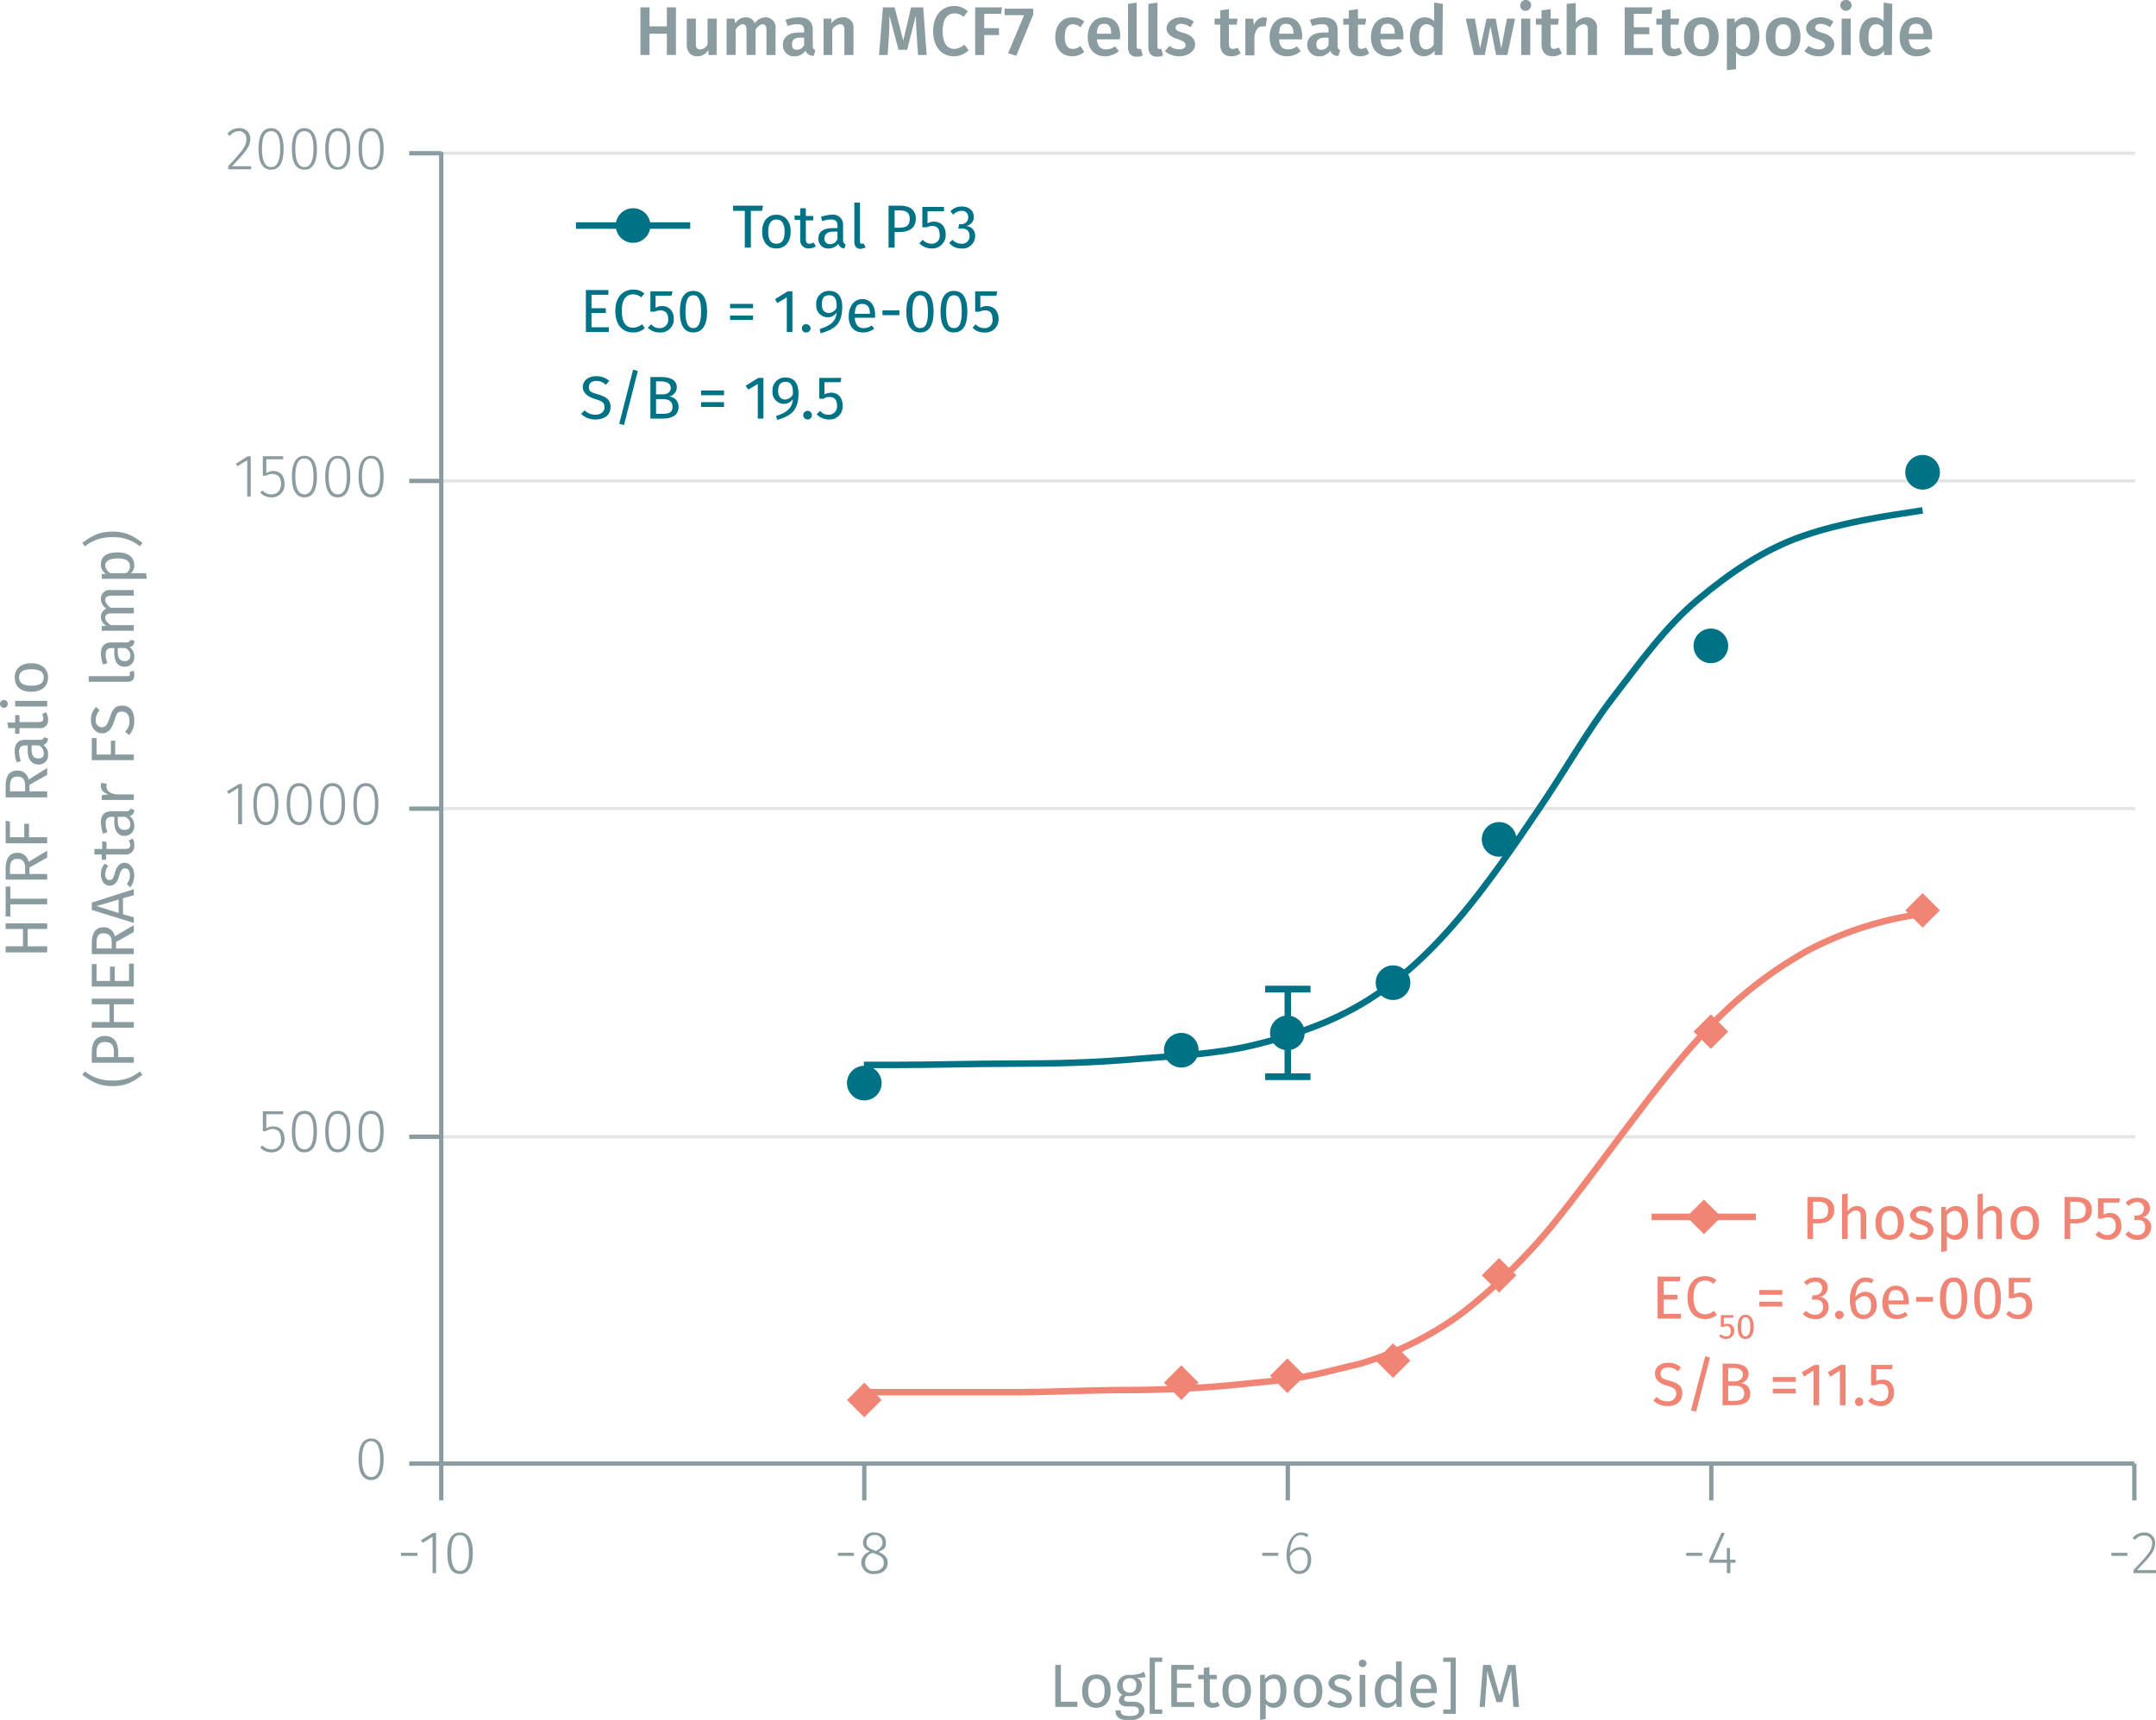 <svg xmlns="http://www.w3.org/2000/svg" xmlns:xlink="http://www.w3.org/1999/xlink" viewBox="0 0 497.9 397.3"><defs><symbol id="_1-deep-blue-circle" data-name="1-deep-blue-circle" viewBox="0 0 8 8"><path d="M8,4A4,4,0,1,1,4,0,4,4,0,0,1,8,4" fill="#007286"/></symbol><symbol id="_5-red-diamond" data-name="5-red-diamond" viewBox="0 0 8 8"><polyline points="4 0 8 4 4 8 0 4" fill="#f08576"/></symbol></defs><title>assay-validation_p53-phospho-s15-3</title><line x1="101.9" y1="262.6" x2="493.1" y2="262.6" fill="none" stroke="#e5e5e5" stroke-miterlimit="10" stroke-width="0.75"/><line x1="101.9" y1="186.8" x2="493.1" y2="186.8" fill="none" stroke="#e5e5e5" stroke-miterlimit="10" stroke-width="0.75"/><line x1="101.9" y1="111.1" x2="493.1" y2="111.1" fill="none" stroke="#e5e5e5" stroke-miterlimit="10" stroke-width="0.75"/><line x1="101.9" y1="35.4" x2="493.1" y2="35.4" fill="none" stroke="#e5e5e5" stroke-miterlimit="10" stroke-width="0.75"/><g style="isolation:isolate"><path d="M150.9,8.6v4.9h-2.1V2.5h2.1V6.9h4V2.5H157v11h-2.1V8.6Z" transform="translate(-0.9 -0.8)" fill="#8b9ca0"/><path d="M164.5,13.5V12.3a2.8,2.8,0,0,1-2.6,1.5c-1.5,0-2.4-1-2.4-2.7v-6h2.1v5.8c0,1,.3,1.3,1,1.3a1.9,1.9,0,0,0,1.7-1.2V5.1h2.1v8.4Z" transform="translate(-0.9 -0.8)" fill="#8b9ca0"/><path d="M180,7.4v6.1h-2.1V7.7c0-1-.4-1.3-.9-1.3s-1.1.5-1.6,1.2v5.9h-2.1V7.7c0-1-.4-1.3-.9-1.3s-1.1.5-1.6,1.2v5.9h-2.1V5.1h1.8l.2,1.1a2.8,2.8,0,0,1,2.4-1.4,2.1,2.1,0,0,1,2.1,1.4,3.1,3.1,0,0,1,2.5-1.4A2.3,2.3,0,0,1,180,7.4Z" transform="translate(-0.9 -0.8)" fill="#8b9ca0"/><path d="M189.2,12.4l-.4,1.3a2,2,0,0,1-1.9-1.2,2.9,2.9,0,0,1-2.5,1.3,2.5,2.5,0,0,1-2.7-2.6c0-1.9,1.4-2.9,3.8-2.9h1.1V7.8c0-1.1-.5-1.4-1.6-1.4a6.4,6.4,0,0,0-2.2.4l-.5-1.4a8.5,8.5,0,0,1,3.1-.6c2.2,0,3.2,1.1,3.2,2.9v3.6C188.6,12,188.8,12.2,189.2,12.4Zm-2.6-1.2V9.5h-.9c-1.3,0-1.9.5-1.9,1.5s.4,1.3,1.2,1.3A1.8,1.8,0,0,0,186.6,11.2Z" transform="translate(-0.9 -0.8)" fill="#8b9ca0"/><path d="M198,7.4v6.1h-2.1V7.7c0-1-.4-1.3-1-1.3a2.4,2.4,0,0,0-1.8,1.2v5.9h-2V5.1h1.8V6.2a3.1,3.1,0,0,1,2.6-1.4A2.3,2.3,0,0,1,198,7.4Z" transform="translate(-0.9 -0.8)" fill="#8b9ca0"/><path d="M212.9,13.5l-.3-4.6c-.1-1.6-.2-3.3-.2-4.5l-2,7.9h-2l-2.1-7.9c0,1.5,0,3-.1,4.6l-.3,4.5h-2l.9-11h2.7l2,7.7,1.8-7.7h2.8l.8,11Z" transform="translate(-0.9 -0.8)" fill="#8b9ca0"/><path d="M224.4,3.4l-1,1.3a2.9,2.9,0,0,0-2.1-.8c-1.5,0-2.7,1.1-2.7,4.1s1.2,4.1,2.7,4.1a3.7,3.7,0,0,0,2.3-1l1,1.3a4.9,4.9,0,0,1-3.4,1.4c-2.8,0-4.8-2.1-4.8-5.8s2.1-5.8,4.8-5.8A4.4,4.4,0,0,1,224.4,3.4Z" transform="translate(-0.9 -0.8)" fill="#8b9ca0"/><path d="M228.2,4V7.3h3.4V8.9h-3.4v4.6h-2.1V2.5h6.2L232.1,4Z" transform="translate(-0.9 -0.8)" fill="#8b9ca0"/><path d="M235.6,13.7l-1.9-.6,3.7-8.8h-4.5V2.8h6.6V4.2Z" transform="translate(-0.9 -0.8)" fill="#8b9ca0"/><path d="M251.3,5.8l-.9,1.3a2.5,2.5,0,0,0-1.7-.7c-1.2,0-1.9.9-1.9,2.9s.7,2.8,1.9,2.8a2.5,2.5,0,0,0,1.7-.7l.9,1.4a4.3,4.3,0,0,1-2.7,1c-2.5,0-4-1.7-4-4.4s1.5-4.6,4-4.6A3.8,3.8,0,0,1,251.3,5.8Z" transform="translate(-0.9 -0.8)" fill="#8b9ca0"/><path d="M259.5,9.9h-5.3c.2,1.8,1,2.3,2.1,2.3a3.3,3.3,0,0,0,2.1-.7l.9,1.1a5,5,0,0,1-3.2,1.2c-2.6,0-4-1.8-4-4.4s1.4-4.6,3.8-4.6,3.7,1.6,3.7,4.3C259.6,9.4,259.5,9.7,259.5,9.9Zm-2-1.4c0-1.4-.4-2.2-1.6-2.2s-1.6.6-1.7,2.3h3.3Z" transform="translate(-0.9 -0.8)" fill="#8b9ca0"/><path d="M263.9,12.1h.5l.4,1.5a3.2,3.2,0,0,1-1.4.3c-1.3,0-2-.8-2-2.2V1.7l2-.3V11.5C263.4,11.9,263.6,12.1,263.9,12.1Z" transform="translate(-0.9 -0.8)" fill="#8b9ca0"/><path d="M268.6,12.1h.5l.4,1.5a3.2,3.2,0,0,1-1.4.3c-1.3,0-2-.8-2-2.2V1.7l2.1-.3V11.5C268.2,11.9,268.3,12.1,268.6,12.1Z" transform="translate(-0.9 -0.8)" fill="#8b9ca0"/><path d="M276.6,5.8l-.8,1.3a3.7,3.7,0,0,0-2.1-.8c-.9,0-1.3.4-1.3.9s.3.8,1.8,1.2,2.7,1.2,2.7,2.7-1.7,2.7-3.6,2.7a5,5,0,0,1-3.4-1.2l1.1-1.2a3.5,3.5,0,0,0,2.2.8c1,0,1.5-.4,1.5-.9s-.3-1-1.9-1.5-2.5-1.3-2.5-2.5,1.3-2.5,3.3-2.5A4.9,4.9,0,0,1,276.6,5.8Z" transform="translate(-0.9 -0.8)" fill="#8b9ca0"/><path d="M285.2,13.8c-1.6,0-2.5-1-2.5-2.8V6.5h-1.3V5.1h1.3V3.2l2-.3V5.1h2l-.2,1.4h-1.8V11c0,.8.3,1.1.9,1.1a2.3,2.3,0,0,0,1.1-.3l.7,1.3A3.4,3.4,0,0,1,285.2,13.8Z" transform="translate(-0.9 -0.8)" fill="#8b9ca0"/><path d="M293.5,4.9l-.3,2h-.8c-1,0-1.5.8-1.8,2.2v4.5h-2.1V5.1h1.8l.2,1.6a2.4,2.4,0,0,1,2.2-1.9Z" transform="translate(-0.9 -0.8)" fill="#8b9ca0"/><path d="M301.6,9.9h-5.3c.1,1.8.9,2.3,2,2.3a3.3,3.3,0,0,0,2.1-.7l.9,1.1a4.8,4.8,0,0,1-3.1,1.2c-2.7,0-4.1-1.8-4.1-4.4s1.4-4.6,3.8-4.6,3.7,1.6,3.7,4.3Zm-2-1.4c0-1.4-.5-2.2-1.7-2.2s-1.5.6-1.6,2.3h3.3Z" transform="translate(-0.9 -0.8)" fill="#8b9ca0"/><path d="M310.4,12.4l-.4,1.3a1.8,1.8,0,0,1-1.9-1.2,2.9,2.9,0,0,1-2.5,1.3,2.6,2.6,0,0,1-2.8-2.6c0-1.9,1.4-2.9,3.9-2.9h1V7.8c0-1.1-.5-1.4-1.5-1.4a7.4,7.4,0,0,0-2.3.4l-.5-1.4a8.9,8.9,0,0,1,3.1-.6c2.3,0,3.3,1.1,3.3,2.9v3.6C309.8,12,310,12.2,310.4,12.4Zm-2.7-1.2V9.5h-.8c-1.3,0-2,.5-2,1.5s.4,1.3,1.2,1.3A1.7,1.7,0,0,0,307.7,11.2Z" transform="translate(-0.9 -0.8)" fill="#8b9ca0"/><path d="M315,13.8c-1.7,0-2.6-1-2.6-2.8V6.5h-1.3V5.1h1.3V3.2l2.1-.3V5.1h1.9l-.2,1.4h-1.7V11c0,.8.2,1.1.9,1.1l1-.3.7,1.3A3.3,3.3,0,0,1,315,13.8Z" transform="translate(-0.9 -0.8)" fill="#8b9ca0"/><path d="M325,9.9h-5.3c.1,1.8.9,2.3,2,2.3a3.8,3.8,0,0,0,2.2-.7l.8,1.1a4.8,4.8,0,0,1-3.1,1.2c-2.7,0-4.1-1.8-4.1-4.4s1.4-4.6,3.8-4.6S325,6.4,325,9.1Zm-2-1.4c0-1.4-.5-2.2-1.7-2.2s-1.5.6-1.6,2.3H323Z" transform="translate(-0.9 -0.8)" fill="#8b9ca0"/><path d="M334,13.5h-1.8v-1a3.1,3.1,0,0,1-2.4,1.3c-2.2,0-3.3-1.8-3.3-4.5s1.3-4.5,3.5-4.5a3.1,3.1,0,0,1,2.1.9V1.4l2,.3Zm-2-2.4V7.3a1.9,1.9,0,0,0-1.6-.9c-1.1,0-1.8.9-1.8,2.9s.6,2.9,1.6,2.9A2.1,2.1,0,0,0,332,11.1Z" transform="translate(-0.9 -0.8)" fill="#8b9ca0"/><path d="M346.4,13.5l-1.3-6.6-1.3,6.6h-2.5l-1.9-8.4h2.1l1.2,6.9,1.5-6.9h2.1l1.3,6.9,1.3-6.9h1.9L349,13.5Z" transform="translate(-0.9 -0.8)" fill="#8b9ca0"/><path d="M354.5,2a1.3,1.3,0,0,1-1.3,1.3A1.2,1.2,0,0,1,352,2,1.2,1.2,0,0,1,353.2.8,1.2,1.2,0,0,1,354.5,2Zm-2.3,11.5V5.1h2.1v8.4Z" transform="translate(-0.9 -0.8)" fill="#8b9ca0"/><path d="M359.5,13.8c-1.7,0-2.6-1-2.6-2.8V6.5h-1.3V5.1h1.3V3.2l2.1-.3V5.1h1.9l-.2,1.4H359V11c0,.8.2,1.1.9,1.1l1-.3.7,1.3A3.3,3.3,0,0,1,359.5,13.8Z" transform="translate(-0.9 -0.8)" fill="#8b9ca0"/><path d="M369.7,7.4v6.1h-2.1V7.7c0-1-.4-1.3-1-1.3a2.4,2.4,0,0,0-1.8,1.2v5.9h-2.1V1.7l2.1-.2V6.1a3.1,3.1,0,0,1,2.5-1.3A2.3,2.3,0,0,1,369.7,7.4Z" transform="translate(-0.9 -0.8)" fill="#8b9ca0"/><path d="M378.2,4V7.1h3.6V8.7h-3.6v3.2h4.4v1.6h-6.5V2.5h6.4L382.3,4Z" transform="translate(-0.9 -0.8)" fill="#8b9ca0"/><path d="M387.2,13.8c-1.6,0-2.5-1-2.5-2.8V6.5h-1.3V5.1h1.3V3.2l2-.3V5.1h2l-.2,1.4h-1.8V11c0,.8.3,1.1.9,1.1a2.3,2.3,0,0,0,1.1-.3l.7,1.3A3.4,3.4,0,0,1,387.2,13.8Z" transform="translate(-0.9 -0.8)" fill="#8b9ca0"/><path d="M397.8,9.3c0,2.7-1.5,4.5-4,4.5s-4-1.7-4-4.5,1.5-4.5,4-4.5S397.8,6.5,397.8,9.3Zm-5.8,0c0,2,.6,2.9,1.8,2.9s1.8-.9,1.8-2.9-.6-2.9-1.8-2.9S392,7.3,392,9.3Z" transform="translate(-0.9 -0.8)" fill="#8b9ca0"/><path d="M407.2,9.3c0,2.6-1.2,4.5-3.3,4.5a2.4,2.4,0,0,1-2.1-1v4l-2.1.2V5.1h1.8v1a3.1,3.1,0,0,1,2.5-1.3C406.3,4.8,407.2,6.6,407.2,9.3Zm-2.1,0c0-2.2-.6-2.9-1.6-2.9a2,2,0,0,0-1.7,1.1v3.8a1.8,1.8,0,0,0,1.5.9C404.4,12.2,405.1,11.3,405.1,9.3Z" transform="translate(-0.9 -0.8)" fill="#8b9ca0"/><path d="M416.7,9.3c0,2.7-1.5,4.5-4,4.5s-4-1.7-4-4.5,1.5-4.5,4-4.5S416.7,6.5,416.7,9.3Zm-5.8,0c0,2,.6,2.9,1.8,2.9s1.8-.9,1.8-2.9-.6-2.9-1.8-2.9S410.9,7.3,410.9,9.3Z" transform="translate(-0.9 -0.8)" fill="#8b9ca0"/><path d="M424.3,5.8l-.8,1.3a3.7,3.7,0,0,0-2.1-.8c-.9,0-1.3.4-1.3.9s.3.8,1.7,1.2,2.7,1.2,2.7,2.7-1.6,2.7-3.5,2.7a5,5,0,0,1-3.4-1.2l1-1.2a4,4,0,0,0,2.3.8c.9,0,1.5-.4,1.5-.9s-.3-1-1.9-1.5S418,8.5,418,7.3s1.3-2.5,3.3-2.5A4.9,4.9,0,0,1,424.3,5.8Z" transform="translate(-0.9 -0.8)" fill="#8b9ca0"/><path d="M428.5,2a1.3,1.3,0,0,1-1.3,1.3A1.3,1.3,0,0,1,425.9,2,1.2,1.2,0,0,1,427.2.8,1.2,1.2,0,0,1,428.5,2Zm-2.3,11.5V5.1h2.1v8.4Z" transform="translate(-0.9 -0.8)" fill="#8b9ca0"/><path d="M437.8,13.5H436v-1a2.9,2.9,0,0,1-2.4,1.3c-2.1,0-3.3-1.8-3.3-4.5s1.3-4.5,3.5-4.5a2.9,2.9,0,0,1,2.1.9V1.4l2,.3Zm-2-2.4V7.3a1.9,1.9,0,0,0-1.6-.9c-1.1,0-1.8.9-1.8,2.9s.6,2.9,1.6,2.9A2.1,2.1,0,0,0,435.8,11.1Z" transform="translate(-0.9 -0.8)" fill="#8b9ca0"/><path d="M447,9.9h-5.3c.2,1.8,1,2.3,2.1,2.3a3.3,3.3,0,0,0,2.1-.7l.9,1.1a5,5,0,0,1-3.2,1.2c-2.6,0-4-1.8-4-4.4s1.4-4.6,3.8-4.6,3.7,1.6,3.7,4.3A1.9,1.9,0,0,1,447,9.9Zm-1.9-1.4c0-1.4-.5-2.2-1.7-2.2s-1.6.6-1.7,2.3h3.4Z" transform="translate(-0.9 -0.8)" fill="#8b9ca0"/></g><line x1="101.9" y1="338.1" x2="492.9" y2="338.1" fill="none" stroke="#8b9ca0" stroke-miterlimit="10"/><line x1="101.9" y1="338.1" x2="101.9" y2="346.6" fill="none" stroke="#8b9ca0" stroke-miterlimit="10"/><g style="isolation:isolate"><path d="M97.3,359.5v.7H93.5v-.7Z" transform="translate(-0.9 -0.8)" fill="#8b9ca0"/><path d="M100.8,364.2v-8.4l-2.3,1.4-.4-.6,2.8-1.7h.7v9.3Z" transform="translate(-0.9 -0.8)" fill="#8b9ca0"/><path d="M110.1,359.6c0,3.1-1.1,4.8-3,4.8s-2.9-1.7-2.9-4.8,1-4.8,2.9-4.8S110.1,356.4,110.1,359.6Zm-5,0c0,2.8.7,4.1,2,4.1s2.1-1.2,2.1-4.1-.7-4.2-2.1-4.2S105.1,356.7,105.1,359.6Z" transform="translate(-0.9 -0.8)" fill="#8b9ca0"/></g><line x1="199.6" y1="338.1" x2="199.6" y2="346.6" fill="none" stroke="#8b9ca0" stroke-miterlimit="10"/><g style="isolation:isolate"><path d="M198.1,359.5v.7h-3.7v-.7Z" transform="translate(-0.9 -0.8)" fill="#8b9ca0"/><path d="M205.9,361.8c0,1.6-1.3,2.6-3.1,2.6a2.7,2.7,0,0,1-3-2.6,2.7,2.7,0,0,1,2-2.6c-1.1-.5-1.6-1.1-1.6-2.1a2.4,2.4,0,0,1,2.6-2.3c1.4,0,2.7.7,2.7,2.3s-.6,1.6-1.7,2.2C205.2,359.9,205.9,360.6,205.9,361.8Zm-.9,0c0-1.1-.6-1.6-2.1-2.1l-.4-.2a2.3,2.3,0,0,0-1.8,2.3,1.8,1.8,0,0,0,2.1,1.9C204.1,363.7,205,363,205,361.8Zm-2.2-2.9.4.2c1-.6,1.5-1.1,1.5-2a1.7,1.7,0,0,0-1.9-1.7,1.7,1.7,0,0,0-1.8,1.7C201,358,201.5,358.5,202.8,358.9Z" transform="translate(-0.9 -0.8)" fill="#8b9ca0"/></g><line x1="297.4" y1="338.1" x2="297.4" y2="346.6" fill="none" stroke="#8b9ca0" stroke-miterlimit="10"/><g style="isolation:isolate"><path d="M296.1,359.5v.7h-3.7v-.7Z" transform="translate(-0.9 -0.8)" fill="#8b9ca0"/><path d="M303.7,361.1c0,2-1.2,3.3-2.8,3.3s-2.9-1.9-2.9-4.4,1.3-5.2,3.3-5.2a3.2,3.2,0,0,1,1.8.5l-.4.6a2.2,2.2,0,0,0-1.4-.5c-1.5,0-2.4,1.7-2.5,4.1a2.9,2.9,0,0,1,2.4-1.3C302.6,358.2,303.7,359.1,303.7,361.1Zm-.8,0c0-1.6-.8-2.3-1.8-2.3a2.7,2.7,0,0,0-2.3,1.6c.1,2.1.7,3.3,2.1,3.3S302.9,362.6,302.9,361.1Z" transform="translate(-0.9 -0.8)" fill="#8b9ca0"/></g><line x1="395.2" y1="338.1" x2="395.2" y2="346.6" fill="none" stroke="#8b9ca0" stroke-miterlimit="10"/><g style="isolation:isolate"><path d="M394,359.5v.7h-3.7v-.7Z" transform="translate(-0.9 -0.8)" fill="#8b9ca0"/><path d="M400.5,361.8v2.4h-.8v-2.4h-4.1v-.6l2.9-6.4.7.2-2.7,6.1h3.2v-2.7h.7v2.7h1.3v.7Z" transform="translate(-0.9 -0.8)" fill="#8b9ca0"/></g><line x1="492.9" y1="338.1" x2="492.9" y2="346.6" fill="none" stroke="#8b9ca0" stroke-miterlimit="10"/><g style="isolation:isolate"><path d="M492.2,359.5v.7h-3.7v-.7Z" transform="translate(-0.9 -0.8)" fill="#8b9ca0"/><path d="M498.6,357.2c0,1.9-1,3-4.2,6.3h4.4v.7h-5.2v-.7c3.4-3.6,4.3-4.6,4.3-6.2a1.7,1.7,0,0,0-1.8-1.8,2.5,2.5,0,0,0-2.1,1l-.6-.4a3.4,3.4,0,0,1,2.7-1.3A2.4,2.4,0,0,1,498.6,357.2Z" transform="translate(-0.9 -0.8)" fill="#8b9ca0"/></g><line x1="101.9" y1="338.1" x2="101.9" y2="35.1" fill="none" stroke="#8b9ca0" stroke-miterlimit="10"/><line x1="101.9" y1="338.1" x2="94.5" y2="338.1" fill="none" stroke="#8b9ca0" stroke-miterlimit="10"/><g style="isolation:isolate"><path d="M89.5,337.9c0,3.1-1,4.8-2.9,4.8s-2.9-1.7-2.9-4.8,1-4.8,2.9-4.8S89.5,334.7,89.5,337.9Zm-5,0c0,2.8.8,4.1,2.1,4.1s2.1-1.2,2.1-4.1-.8-4.2-2.1-4.2S84.5,335,84.5,337.9Z" transform="translate(-0.9 -0.8)" fill="#8b9ca0"/></g><line x1="101.9" y1="262.6" x2="94.5" y2="262.6" fill="none" stroke="#8b9ca0" stroke-miterlimit="10"/><g style="isolation:isolate"><path d="M62.4,258.2v3.2A4.2,4.2,0,0,1,64,261c1.6,0,2.6,1.1,2.6,2.9a2.9,2.9,0,0,1-3,3.1,3.5,3.5,0,0,1-2.6-1.1l.5-.5a2.7,2.7,0,0,0,2.1.9,2.1,2.1,0,0,0,2.2-2.4c0-1.6-.8-2.3-2-2.3a2.7,2.7,0,0,0-1.5.5h-.7v-4.6h4.7v.7Z" transform="translate(-0.9 -0.8)" fill="#8b9ca0"/><path d="M74.1,262.2c0,3.2-1,4.8-2.9,4.8s-2.9-1.6-2.9-4.8,1-4.8,2.9-4.8S74.1,259,74.1,262.2Zm-5,0c0,2.9.8,4.1,2.1,4.1s2.1-1.2,2.1-4.1-.7-4.1-2.1-4.1S69.1,259.3,69.1,262.2Z" transform="translate(-0.9 -0.8)" fill="#8b9ca0"/><path d="M81.8,262.2c0,3.2-1,4.8-2.9,4.8s-2.9-1.6-2.9-4.8,1-4.8,2.9-4.8S81.8,259,81.8,262.2Zm-5,0c0,2.9.8,4.1,2.1,4.1s2.1-1.2,2.1-4.1-.7-4.1-2.1-4.1S76.8,259.3,76.8,262.2Z" transform="translate(-0.9 -0.8)" fill="#8b9ca0"/><path d="M89.5,262.2c0,3.2-1,4.8-2.9,4.8s-2.9-1.6-2.9-4.8,1-4.8,2.9-4.8S89.5,259,89.5,262.2Zm-5,0c0,2.9.8,4.1,2.1,4.1s2.1-1.2,2.1-4.1-.7-4.1-2.1-4.1S84.5,259.3,84.5,262.2Z" transform="translate(-0.9 -0.8)" fill="#8b9ca0"/></g><line x1="101.9" y1="186.8" x2="94.5" y2="186.8" fill="none" stroke="#8b9ca0" stroke-miterlimit="10"/><g style="isolation:isolate"><path d="M55.9,191.2v-8.4l-2.2,1.4-.4-.6,2.8-1.7h.7v9.3Z" transform="translate(-0.9 -0.8)" fill="#8b9ca0"/><path d="M65.2,186.5c0,3.2-1,4.9-2.9,4.9s-2.9-1.7-2.9-4.9,1-4.8,2.9-4.8S65.2,183.4,65.2,186.5Zm-5,0c0,2.9.8,4.2,2.1,4.2s2.1-1.3,2.1-4.2-.7-4.1-2.1-4.1S60.2,183.7,60.2,186.5Z" transform="translate(-0.9 -0.8)" fill="#8b9ca0"/><path d="M72.9,186.5c0,3.2-1,4.9-2.9,4.9s-2.9-1.7-2.9-4.9,1-4.8,2.9-4.8S72.9,183.4,72.9,186.5Zm-5,0c0,2.9.8,4.2,2.1,4.2s2.1-1.3,2.1-4.2-.7-4.1-2.1-4.1S67.9,183.7,67.9,186.5Z" transform="translate(-0.9 -0.8)" fill="#8b9ca0"/><path d="M80.6,186.5c0,3.2-1,4.9-2.9,4.9s-2.9-1.7-2.9-4.9,1-4.8,2.9-4.8S80.6,183.4,80.6,186.5Zm-5,0c0,2.9.8,4.2,2.1,4.2s2.1-1.3,2.1-4.2-.7-4.1-2.1-4.1S75.6,183.7,75.6,186.5Z" transform="translate(-0.9 -0.8)" fill="#8b9ca0"/><path d="M88.3,186.5c0,3.2-1,4.9-2.9,4.9s-2.9-1.7-2.9-4.9,1-4.8,2.9-4.8S88.3,183.4,88.3,186.5Zm-5,0c0,2.9.8,4.2,2.1,4.2s2.1-1.3,2.1-4.2-.7-4.1-2.1-4.1S83.3,183.7,83.3,186.5Z" transform="translate(-0.9 -0.8)" fill="#8b9ca0"/></g><line x1="101.9" y1="111.1" x2="94.5" y2="111.1" fill="none" stroke="#8b9ca0" stroke-miterlimit="10"/><g style="isolation:isolate"><path d="M58,115.5v-8.4l-2.3,1.4-.3-.6,2.7-1.7h.7v9.3Z" transform="translate(-0.9 -0.8)" fill="#8b9ca0"/><path d="M62.4,106.9v3.2a3,3,0,0,1,1.6-.5c1.6,0,2.6,1.1,2.6,2.9a2.9,2.9,0,0,1-3,3.2,3.5,3.5,0,0,1-2.6-1.1l.5-.5a2.7,2.7,0,0,0,2.1.9c1.4,0,2.2-1,2.2-2.5s-.8-2.2-2-2.2a2.6,2.6,0,0,0-1.5.4h-.7v-4.5h4.7v.7Z" transform="translate(-0.9 -0.8)" fill="#8b9ca0"/><path d="M74.1,110.9c0,3.1-1,4.8-2.9,4.8s-2.9-1.7-2.9-4.8,1-4.8,2.9-4.8S74.1,107.7,74.1,110.9Zm-5,0c0,2.8.8,4.1,2.1,4.1s2.1-1.2,2.1-4.1-.7-4.2-2.1-4.2S69.1,108,69.1,110.9Z" transform="translate(-0.9 -0.8)" fill="#8b9ca0"/><path d="M81.8,110.9c0,3.1-1,4.8-2.9,4.8S76,114,76,110.9s1-4.8,2.9-4.8S81.8,107.7,81.8,110.9Zm-5,0c0,2.8.8,4.1,2.1,4.1s2.1-1.2,2.1-4.1-.7-4.2-2.1-4.2S76.8,108,76.8,110.9Z" transform="translate(-0.9 -0.8)" fill="#8b9ca0"/><path d="M89.5,110.9c0,3.1-1,4.8-2.9,4.8s-2.9-1.7-2.9-4.8,1-4.8,2.9-4.8S89.5,107.7,89.5,110.9Zm-5,0c0,2.8.8,4.1,2.1,4.1s2.1-1.2,2.1-4.1-.7-4.2-2.1-4.2S84.5,108,84.5,110.9Z" transform="translate(-0.9 -0.8)" fill="#8b9ca0"/></g><line x1="101.9" y1="35.4" x2="94.5" y2="35.4" fill="none" stroke="#8b9ca0" stroke-miterlimit="10"/><g style="isolation:isolate"><path d="M58.7,32.9c0,1.8-1.1,3-4.2,6.3h4.4v.7H53.6v-.7c3.4-3.7,4.2-4.7,4.2-6.3a1.7,1.7,0,0,0-1.7-1.8A2.5,2.5,0,0,0,54,32.2l-.6-.5a3.4,3.4,0,0,1,2.7-1.3A2.4,2.4,0,0,1,58.7,32.9Z" transform="translate(-0.9 -0.8)" fill="#8b9ca0"/><path d="M66.4,35.2c0,3.2-1,4.8-2.9,4.8s-2.9-1.6-2.9-4.8,1-4.8,2.9-4.8S66.4,32.1,66.4,35.2Zm-5,0c0,2.9.8,4.2,2.1,4.2s2.1-1.3,2.1-4.2-.7-4.1-2.1-4.1S61.4,32.3,61.4,35.2Z" transform="translate(-0.9 -0.8)" fill="#8b9ca0"/><path d="M74.1,35.2c0,3.2-1,4.8-2.9,4.8s-2.9-1.6-2.9-4.8,1-4.8,2.9-4.8S74.1,32.1,74.1,35.2Zm-5,0c0,2.9.8,4.2,2.1,4.2s2.1-1.3,2.1-4.2-.7-4.1-2.1-4.1S69.1,32.3,69.1,35.2Z" transform="translate(-0.9 -0.8)" fill="#8b9ca0"/><path d="M81.8,35.2c0,3.2-1,4.8-2.9,4.8S76,38.4,76,35.2s1-4.8,2.9-4.8S81.8,32.1,81.8,35.2Zm-5,0c0,2.9.8,4.2,2.1,4.2S81,38.1,81,35.2s-.7-4.1-2.1-4.1S76.8,32.3,76.8,35.2Z" transform="translate(-0.9 -0.8)" fill="#8b9ca0"/><path d="M89.5,35.2c0,3.2-1,4.8-2.9,4.8s-2.9-1.6-2.9-4.8,1-4.8,2.9-4.8S89.5,32.1,89.5,35.2Zm-5,0c0,2.9.8,4.2,2.1,4.2s2.1-1.3,2.1-4.2-.8-4.1-2.1-4.1S84.5,32.3,84.5,35.2Z" transform="translate(-0.9 -0.8)" fill="#8b9ca0"/></g><line x1="297.4" y1="228.5" x2="297.4" y2="248.7" fill="none" stroke="#007286" stroke-miterlimit="10" stroke-width="1.5"/><line x1="292.2" y1="228.5" x2="302.6" y2="228.5" fill="none" stroke="#007286" stroke-miterlimit="10" stroke-width="1.5"/><line x1="302.6" y1="228.5" x2="292.2" y2="228.5" fill="none" stroke="#007286" stroke-miterlimit="10" stroke-width="1.5"/><line x1="292.2" y1="248.7" x2="302.6" y2="248.7" fill="none" stroke="#007286" stroke-miterlimit="10" stroke-width="1.5"/><line x1="302.6" y1="248.7" x2="292.2" y2="248.7" fill="none" stroke="#007286" stroke-miterlimit="10" stroke-width="1.5"/><path d="M444.9,118.7c-9.3,1.4-18.6,2.8-27.6,5.9s-16.9,8.5-24.4,14.8-13.3,14.5-19.4,22.4-11.4,17.4-17.3,26c-11.3,16.7-23,33.8-39.5,44.1-8.2,5.1-17.1,8.1-26.2,10.3s-18.7,2.5-28,3.3-18.3,1-27.4,1-18.7.3-28.1.3h-6.6" transform="translate(-0.9 -0.8)" fill="none" stroke="#007286" stroke-miterlimit="10" stroke-width="1.5"/><path d="M444.9,211.9a80.1,80.1,0,0,0-26.2,8.3,94.2,94.2,0,0,0-22.6,17.4c-6.7,6.9-12.7,14.7-18.6,22.5s-11.8,15.9-18,23.6a132.8,132.8,0,0,1-20.4,20,74.9,74.9,0,0,1-24.4,12.2c-4.3,1-8.7,2.2-13,3s-9.1,1.1-13.6,1.6a263.8,263.8,0,0,1-26.7,1.4c-8.9,0-17.9.5-26.8.5H200.4" transform="translate(-0.9 -0.8)" fill="none" stroke="#f08576" stroke-miterlimit="10" stroke-width="1.5"/><g style="isolation:isolate"><path d="M137.5,68.9V72h3.3v1.1h-3.3v3.3h4v1.1h-5.3V67.8h5.2v1.1Z" transform="translate(-0.9 -0.8)" fill="#007286"/><path d="M149.7,68.6l-.7.9a2.8,2.8,0,0,0-1.9-.7c-1.4,0-2.6.9-2.6,3.8s1.1,3.9,2.6,3.9a3.6,3.6,0,0,0,2.1-.8l.6.9a3.8,3.8,0,0,1-2.7,1c-2.4,0-4.1-1.7-4.1-5s1.9-4.9,4.1-4.9A3.6,3.6,0,0,1,149.7,68.6Z" transform="translate(-0.9 -0.8)" fill="#007286"/><path d="M152.3,69.1v2.8a2.8,2.8,0,0,1,1.5-.4c1.6,0,2.7,1.1,2.7,3a3,3,0,0,1-3.2,3.1,3.8,3.8,0,0,1-2.8-1.1l.8-.8a2.3,2.3,0,0,0,1.9.9,1.9,1.9,0,0,0,2-2.1c0-1.5-.8-2-1.8-2a3.1,3.1,0,0,0-1.3.3h-1V68.1h5.1l-.2,1Z" transform="translate(-0.9 -0.8)" fill="#007286"/><path d="M164.2,72.8c0,3.1-1.1,4.8-3.2,4.8s-3.1-1.7-3.1-4.8,1-4.8,3.1-4.8S164.2,69.7,164.2,72.8Zm-5,0c0,2.8.7,3.8,1.8,3.8s1.8-1,1.8-3.8S162.2,69,161,69,159.2,70.1,159.2,72.8Z" transform="translate(-0.9 -0.8)" fill="#007286"/><path d="M174.8,71v1h-5.3V71Zm0,2.7v1h-5.3v-1Z" transform="translate(-0.9 -0.8)" fill="#007286"/><path d="M182.6,77.5v-8l-2.2,1.3-.5-.9,2.9-1.8h1.1v9.4Z" transform="translate(-0.9 -0.8)" fill="#007286"/><path d="M188.1,76.7a1,1,0,0,1-1,.9.9.9,0,0,1-1-.9.9.9,0,0,1,1-1A1,1,0,0,1,188.1,76.7Z" transform="translate(-0.9 -0.8)" fill="#007286"/><path d="M195.4,71.6c0,3.9-1.5,5.2-5,6.2l-.2-1c2.3-.7,3.8-1.7,3.9-3.8a2.5,2.5,0,0,1-2.1,1.1,2.7,2.7,0,0,1-2.6-3,2.9,2.9,0,0,1,3-3.1C194.4,68,195.4,69.4,195.4,71.6Zm-1.3.3c.1-2.1-.5-2.9-1.7-2.9s-1.7.7-1.7,2.1.7,2,1.6,2A2.1,2.1,0,0,0,194.1,71.9Z" transform="translate(-0.9 -0.8)" fill="#007286"/><path d="M203,74.2h-4.7c.1,1.7.9,2.4,2,2.4a3.3,3.3,0,0,0,1.9-.6l.6.7a4.1,4.1,0,0,1-2.6.9c-2.1,0-3.3-1.4-3.3-3.7s1.2-4,3.1-4,3,1.4,3,3.7Zm-1.2-1c0-1.4-.6-2.2-1.8-2.2s-1.6.6-1.7,2.3h3.5Z" transform="translate(-0.9 -0.8)" fill="#007286"/><path d="M208.6,72.5v1.1h-3.9V72.5Z" transform="translate(-0.9 -0.8)" fill="#007286"/><path d="M216.5,72.8c0,3.1-1,4.8-3.1,4.8s-3.2-1.7-3.2-4.8,1.1-4.8,3.2-4.8S216.5,69.7,216.5,72.8Zm-4.9,0c0,2.8.6,3.8,1.8,3.8s1.8-1,1.8-3.8-.7-3.8-1.8-3.8S211.6,70.1,211.6,72.8Z" transform="translate(-0.9 -0.8)" fill="#007286"/><path d="M224.3,72.8c0,3.1-1,4.8-3.1,4.8s-3.1-1.7-3.1-4.8,1-4.8,3.1-4.8S224.3,69.7,224.3,72.8Zm-4.9,0c0,2.8.6,3.8,1.8,3.8s1.8-1,1.8-3.8-.6-3.8-1.8-3.8S219.4,70.1,219.4,72.8Z" transform="translate(-0.9 -0.8)" fill="#007286"/><path d="M227.3,69.1v2.8a2.8,2.8,0,0,1,1.5-.4c1.6,0,2.7,1.1,2.7,3a3,3,0,0,1-3.3,3.1,3.5,3.5,0,0,1-2.7-1.1l.7-.8a2.7,2.7,0,0,0,2,.9,1.8,1.8,0,0,0,1.9-2.1c0-1.5-.7-2-1.7-2a2.8,2.8,0,0,0-1.3.3h-1V68.1h5.1l-.2,1Z" transform="translate(-0.9 -0.8)" fill="#007286"/></g><g style="isolation:isolate"><path d="M141.6,88.8l-.8.9a2.9,2.9,0,0,0-2.2-.9c-.9,0-1.7.4-1.7,1.4s.4,1.2,2.1,1.7,2.9,1.1,2.9,2.9-1.3,2.9-3.5,2.9a4.5,4.5,0,0,1-3.3-1.3l.8-.8a3.6,3.6,0,0,0,2.5,1c1.1,0,2.1-.6,2.1-1.7s-.5-1.4-2.1-1.9-2.9-1.3-2.9-2.8,1.3-2.5,3.1-2.5A4.4,4.4,0,0,1,141.6,88.8Z" transform="translate(-0.9 -0.8)" fill="#007286"/><path d="M145,99l-1.1-.3,3.2-12.5,1.1.3Z" transform="translate(-0.9 -0.8)" fill="#007286"/><path d="M157.6,94.8c0,2-1.6,2.7-3.8,2.7h-2.7V87.9h2.3c2.4,0,3.8.7,3.8,2.4a2.2,2.2,0,0,1-1.8,2.1A2.3,2.3,0,0,1,157.6,94.8Zm-5.2-2.9h1.5c1.1,0,1.9-.5,1.9-1.5s-.9-1.5-2.3-1.5h-1.1Zm3.8,2.9c0-1.4-1-1.8-2.2-1.8h-1.6v3.4h1.4C155.2,96.4,156.2,96.2,156.2,94.8Z" transform="translate(-0.9 -0.8)" fill="#007286"/><path d="M168.1,91v1.1h-5.3V91Zm0,2.7v1.1h-5.3V93.7Z" transform="translate(-0.9 -0.8)" fill="#007286"/><path d="M175.9,97.5v-8l-2.2,1.3-.6-.9,2.9-1.8h1.2v9.4Z" transform="translate(-0.9 -0.8)" fill="#007286"/><path d="M185.3,91.6c0,3.9-1.5,5.2-4.9,6.2l-.3-.9c2.3-.7,3.8-1.8,3.9-3.9a2.5,2.5,0,0,1-2.1,1.1,2.7,2.7,0,0,1-2.6-3,2.9,2.9,0,0,1,3-3.1C184.3,88,185.3,89.4,185.3,91.6Zm-1.3.3c.1-2.1-.5-2.9-1.7-2.9s-1.7.8-1.7,2.1.7,2,1.6,2A2.1,2.1,0,0,0,184,91.9Z" transform="translate(-0.9 -0.8)" fill="#007286"/><path d="M188.4,96.7a1,1,0,0,1-1,1,1,1,0,0,1,0-2A1,1,0,0,1,188.4,96.7Z" transform="translate(-0.9 -0.8)" fill="#007286"/><path d="M191.3,89.1v2.8a4.2,4.2,0,0,1,1.5-.4c1.6,0,2.7,1.1,2.7,3a3,3,0,0,1-3.2,3.2,3.8,3.8,0,0,1-2.8-1.2l.8-.8a2.3,2.3,0,0,0,1.9.9,1.9,1.9,0,0,0,2-2.1c0-1.5-.8-2-1.7-2a2.3,2.3,0,0,0-1.4.4h-1V88.1h5.1l-.2,1Z" transform="translate(-0.9 -0.8)" fill="#007286"/></g><g style="isolation:isolate"><path d="M385.1,296.8v3.1h3.2V301h-3.2v3.3h4v1.1h-5.4v-9.7H389l-.2,1.1Z" transform="translate(-0.9 -0.8)" fill="#f08576"/><path d="M397.3,296.5l-.7.9a2.9,2.9,0,0,0-1.9-.8c-1.5,0-2.7,1-2.7,3.9s1.2,3.9,2.7,3.9a3.1,3.1,0,0,0,2-.8l.7.9a4,4,0,0,1-2.8,1c-2.3,0-4-1.7-4-5s1.8-4.9,4-4.9A4,4,0,0,1,397.3,296.5Z" transform="translate(-0.9 -0.8)" fill="#f08576"/></g><g style="isolation:isolate"><path d="M399,305.2v1.6a1.3,1.3,0,0,1,.8-.2,1.5,1.5,0,0,1,1.6,1.7,1.8,1.8,0,0,1-1.9,1.8,1.9,1.9,0,0,1-1.6-.7l.4-.4a1.8,1.8,0,0,0,1.2.5c.7,0,1.1-.4,1.1-1.2s-.4-1.2-1-1.2l-.8.2h-.5v-2.7h2.9v.6Z" transform="translate(-0.9 -0.8)" fill="#f08576"/><path d="M405.9,307.3c0,1.8-.6,2.8-1.9,2.8s-1.8-1-1.8-2.8.6-2.8,1.8-2.8S405.9,305.5,405.9,307.3Zm-2.9,0c0,1.6.4,2.2,1,2.2s1.1-.6,1.1-2.2-.4-2.2-1.1-2.2S403,305.7,403,307.3Z" transform="translate(-0.9 -0.8)" fill="#f08576"/></g><g style="isolation:isolate"><path d="M412.5,298.8v1.1h-5.3v-1.1Zm0,2.7v1.1h-5.3v-1.1Z" transform="translate(-0.9 -0.8)" fill="#f08576"/><path d="M423,298.2a2.2,2.2,0,0,1-1.9,2.2,2.2,2.2,0,0,1,2.1,2.3,2.8,2.8,0,0,1-3.1,2.8,3.8,3.8,0,0,1-2.9-1.2l.8-.7a2.8,2.8,0,0,0,2,.9,1.7,1.7,0,0,0,1.9-1.8c0-1.3-.7-1.7-1.9-1.7h-.7l.2-1h.5a1.6,1.6,0,0,0,1.7-1.7,1.4,1.4,0,0,0-1.6-1.4,2.5,2.5,0,0,0-1.9.8l-.7-.7a3.6,3.6,0,0,1,2.7-1.1C422,295.9,423,297,423,298.2Z" transform="translate(-0.9 -0.8)" fill="#f08576"/><path d="M426.7,304.6a1,1,0,0,1-1,.9.9.9,0,0,1-1-.9.9.9,0,0,1,1-1A1,1,0,0,1,426.7,304.6Z" transform="translate(-0.9 -0.8)" fill="#f08576"/><path d="M434.3,302.2a3.1,3.1,0,0,1-3,3.3c-2.3,0-3.2-1.8-3.2-4.5s1.4-5.1,3.6-5.1a3.8,3.8,0,0,1,1.9.5l-.5.9a2.3,2.3,0,0,0-1.4-.4c-1.4,0-2.2,1.4-2.3,3.5a2.8,2.8,0,0,1,2.3-1.2C433.1,299.2,434.3,300.2,434.3,302.2Zm-1.3,0c0-1.4-.7-2-1.5-2a2.7,2.7,0,0,0-2.1,1.3c.1,2.1.6,3,1.9,3S433,303.6,433,302.2Z" transform="translate(-0.9 -0.8)" fill="#f08576"/><path d="M441.7,302.1H437c.1,1.7.9,2.4,2,2.4a2.8,2.8,0,0,0,1.9-.7l.6.8a4.1,4.1,0,0,1-2.6.9c-2.1,0-3.3-1.4-3.3-3.7s1.2-4,3.1-4,3,1.4,3,3.7Zm-1.2-1c0-1.5-.6-2.3-1.8-2.3s-1.6.7-1.7,2.4h3.5Z" transform="translate(-0.9 -0.8)" fill="#f08576"/><path d="M447.3,300.4v1.1h-3.9v-1.1Z" transform="translate(-0.9 -0.8)" fill="#f08576"/><path d="M455.2,300.7c0,3.1-1,4.8-3.1,4.8s-3.2-1.7-3.2-4.8,1.1-4.8,3.2-4.8S455.2,297.6,455.2,300.7Zm-4.9,0c0,2.8.6,3.8,1.8,3.8s1.8-1,1.8-3.8-.7-3.8-1.8-3.8S450.3,297.9,450.3,300.7Z" transform="translate(-0.9 -0.8)" fill="#f08576"/><path d="M463,300.7c0,3.1-1,4.8-3.1,4.8s-3.1-1.7-3.1-4.8,1-4.8,3.1-4.8S463,297.6,463,300.7Zm-4.9,0c0,2.8.6,3.8,1.8,3.8s1.8-1,1.8-3.8-.6-3.8-1.8-3.8S458.1,297.9,458.1,300.7Z" transform="translate(-0.9 -0.8)" fill="#f08576"/><path d="M466,297v2.8a2.8,2.8,0,0,1,1.5-.4c1.6,0,2.7,1.1,2.7,3a3,3,0,0,1-3.3,3.1,3.3,3.3,0,0,1-2.7-1.2l.7-.7a2.7,2.7,0,0,0,2,.9c1.2,0,1.9-.8,1.9-2.2s-.7-1.9-1.7-1.9a3.1,3.1,0,0,0-1.3.3h-1V296h5.1l-.2,1Z" transform="translate(-0.9 -0.8)" fill="#f08576"/></g><g style="isolation:isolate"><path d="M389.1,316.7l-.7.9a2.9,2.9,0,0,0-2.2-.9c-1,0-1.8.4-1.8,1.4s.4,1.2,2.2,1.7,2.8,1.1,2.8,2.9-1.3,2.9-3.4,2.9a4.5,4.5,0,0,1-3.3-1.3l.8-.8a3.4,3.4,0,0,0,2.5,1,1.8,1.8,0,0,0,2-1.7c0-1-.4-1.4-2.1-1.9s-2.8-1.3-2.8-2.8,1.2-2.5,3-2.5A4.1,4.1,0,0,1,389.1,316.7Z" transform="translate(-0.9 -0.8)" fill="#f08576"/><path d="M392.6,326.9l-1.2-.3,3.3-12.5,1.1.3Z" transform="translate(-0.9 -0.8)" fill="#f08576"/><path d="M405.1,322.7c0,2-1.5,2.7-3.8,2.7h-2.6v-9.6h2.2c2.4,0,3.8.7,3.8,2.4a2.1,2.1,0,0,1-1.8,2.1A2.3,2.3,0,0,1,405.1,322.7Zm-5.1-2.8h1.4c1.1,0,2-.6,2-1.6s-.9-1.5-2.3-1.5H400Zm3.7,2.8c0-1.4-1-1.8-2.1-1.8H400v3.5h1.3C402.7,324.4,403.7,324.1,403.7,322.7Z" transform="translate(-0.9 -0.8)" fill="#f08576"/><path d="M415.6,318.9V320h-5.3v-1.1Zm0,2.7v1.1h-5.3v-1.1Z" transform="translate(-0.9 -0.8)" fill="#f08576"/><path d="M419.7,325.4v-8l-2.2,1.4-.5-1,2.9-1.7H421v9.3Z" transform="translate(-0.9 -0.8)" fill="#f08576"/><path d="M425.8,325.4v-8l-2.2,1.4-.6-1,2.9-1.7h1.2v9.3Z" transform="translate(-0.9 -0.8)" fill="#f08576"/><path d="M431.2,324.6a.9.9,0,0,1-.9,1,.9.9,0,0,1-1-1,1,1,0,0,1,1-1A1,1,0,0,1,431.2,324.6Z" transform="translate(-0.9 -0.8)" fill="#f08576"/><path d="M434.2,317.1v2.7a4,4,0,0,1,1.5-.3c1.6,0,2.6,1.1,2.6,2.9a3,3,0,0,1-3.2,3.2,4,4,0,0,1-2.8-1.2l.8-.8a2.7,2.7,0,0,0,2,.9c1.2,0,1.9-.7,1.9-2.1s-.7-1.9-1.7-1.9a2.8,2.8,0,0,0-1.3.3h-1v-4.7h5l-.2,1Z" transform="translate(-0.9 -0.8)" fill="#f08576"/></g><g style="isolation:isolate"><path d="M249.7,393.9v1.2h-5.1v-9.7h1.3v8.5Z" transform="translate(-0.9 -0.8)" fill="#8b9ca0"/><path d="M257.4,391.4c0,2.3-1.2,3.9-3.3,3.9s-3.3-1.5-3.3-3.9,1.2-3.8,3.3-3.8S257.4,389.1,257.4,391.4Zm-5.2,0c0,1.9.7,2.8,1.9,2.8s1.9-.9,1.9-2.8-.7-2.8-1.9-2.8S252.2,389.5,252.2,391.4Z" transform="translate(-0.9 -0.8)" fill="#8b9ca0"/><path d="M263.3,388.3a1.9,1.9,0,0,1,1.3,1.8c0,1.5-1,2.5-2.8,2.5h-.9a1,1,0,0,0-.4.7c0,.3.2.6,1,.6h1.2c1.5,0,2.5.9,2.5,2s-1.2,2.3-3.5,2.3-3.2-.8-3.2-2.3h1.2c0,.9.4,1.3,2,1.3s2.2-.4,2.2-1.2-.6-1-1.5-1h-1.2c-1.3,0-1.9-.7-1.9-1.4a1.6,1.6,0,0,1,.8-1.3,2.2,2.2,0,0,1-1.2-2.1,2.6,2.6,0,0,1,2.8-2.5,6.6,6.6,0,0,0,3.4-.7l.4,1.2A7.2,7.2,0,0,1,263.3,388.3Zm-3.1,1.8a1.5,1.5,0,0,0,1.6,1.7c1,0,1.5-.6,1.5-1.7a1.4,1.4,0,0,0-1.6-1.6A1.4,1.4,0,0,0,260.2,390.1Z" transform="translate(-0.9 -0.8)" fill="#8b9ca0"/><path d="M267.6,384.7v11h1.7v1h-2.9v-13h2.9v1Z" transform="translate(-0.9 -0.8)" fill="#8b9ca0"/><path d="M272.7,386.5v3.2H276v1h-3.3V394h4v1.1h-5.3v-9.7h5.2v1.1Z" transform="translate(-0.9 -0.8)" fill="#8b9ca0"/><path d="M280.9,395.3a1.9,1.9,0,0,1-2-2.1v-4.5h-1.3v-1h1.3v-1.6l1.3-.2v1.8h1.7v1h-1.6v4.4c0,.8.2,1.1.9,1.1a1.6,1.6,0,0,0,.9-.3l.5.9A3,3,0,0,1,280.9,395.3Z" transform="translate(-0.9 -0.8)" fill="#8b9ca0"/><path d="M289.8,391.4c0,2.3-1.2,3.9-3.3,3.9s-3.3-1.5-3.3-3.9,1.2-3.8,3.3-3.8S289.8,389.1,289.8,391.4Zm-5.2,0c0,1.9.6,2.8,1.9,2.8s1.9-.9,1.9-2.8-.7-2.8-1.9-2.8S284.6,389.5,284.6,391.4Z" transform="translate(-0.9 -0.8)" fill="#8b9ca0"/><path d="M298,391.4c0,2.2-1,3.9-2.9,3.9a2.3,2.3,0,0,1-1.9-.9v3.5l-1.3.2V387.7H293v1a2.7,2.7,0,0,1,2.2-1.1C297.2,387.6,298,389.1,298,391.4Zm-1.4,0c0-1.9-.5-2.8-1.6-2.8a2.2,2.2,0,0,0-1.8,1.1v3.6a1.8,1.8,0,0,0,1.6.9C296,394.2,296.6,393.3,296.6,391.4Z" transform="translate(-0.9 -0.8)" fill="#8b9ca0"/><path d="M306.3,391.4c0,2.3-1.2,3.9-3.3,3.9s-3.3-1.5-3.3-3.9,1.2-3.8,3.3-3.8S306.3,389.1,306.3,391.4Zm-5.2,0c0,1.9.6,2.8,1.9,2.8s1.9-.9,1.9-2.8-.7-2.8-1.9-2.8S301.1,389.5,301.1,391.4Z" transform="translate(-0.9 -0.8)" fill="#8b9ca0"/><path d="M312.9,388.4l-.6.8a3.3,3.3,0,0,0-1.9-.6c-.8,0-1.3.4-1.3.9s.4.9,1.6,1.2,2.4,1,2.4,2.3-1.4,2.3-2.9,2.3a4,4,0,0,1-2.8-1l.7-.8a3.1,3.1,0,0,0,2.1.7c.9,0,1.6-.4,1.6-1s-.4-1.1-1.8-1.5-2.3-1.1-2.3-2.1,1.2-2,2.7-2A4.1,4.1,0,0,1,312.9,388.4Z" transform="translate(-0.9 -0.8)" fill="#8b9ca0"/><path d="M316.5,385.1a.9.9,0,0,1-.9.8.8.8,0,0,1-.9-.8.8.8,0,0,1,.9-.9A.9.9,0,0,1,316.5,385.1Zm-1.6,10v-7.4h1.3v7.4Z" transform="translate(-0.9 -0.8)" fill="#8b9ca0"/><path d="M324.6,395.1h-1.1l-.2-1a2.4,2.4,0,0,1-2.1,1.2c-1.8,0-2.8-1.6-2.8-3.9s1.1-3.8,2.9-3.8a2.4,2.4,0,0,1,2,.9v-3.9h1.3Zm-1.3-1.9v-3.7a2.4,2.4,0,0,0-1.7-.9c-1.1,0-1.8.9-1.8,2.8s.6,2.8,1.7,2.8A2.2,2.2,0,0,0,323.3,393.2Z" transform="translate(-0.9 -0.8)" fill="#8b9ca0"/><path d="M332.7,391.9h-4.8c.2,1.7,1,2.3,2,2.3a3.6,3.6,0,0,0,2-.6l.5.7a3.8,3.8,0,0,1-2.6,1c-2,0-3.2-1.5-3.2-3.8s1.1-3.9,3-3.9,3.1,1.3,3.1,3.6Zm-1.3-1.1c0-1.4-.6-2.2-1.7-2.2s-1.7.7-1.8,2.3h3.5Z" transform="translate(-0.9 -0.8)" fill="#8b9ca0"/><path d="M334.2,396.7v-1h1.7v-11h-1.7v-1h2.9v13Z" transform="translate(-0.9 -0.8)" fill="#8b9ca0"/><path d="M350.4,395.1l-.3-4.4c-.1-1.5-.2-3.1-.2-3.9l-2.1,7.2h-1.3l-2.2-7.2a28.9,28.9,0,0,1-.2,4l-.3,4.3h-1.2l.8-9.7h1.8l2,7.1,1.9-7.1h1.8l.8,9.7Z" transform="translate(-0.9 -0.8)" fill="#8b9ca0"/></g><g style="isolation:isolate"><path d="M7.3,219.4h4.5v1.4H2.2v-1.4h4v-4h-4v-1.3h9.6v1.3H7.3Z" transform="translate(-0.9 -0.8)" fill="#8b9ca0"/><path d="M3.3,208.4h8.5v1.3H3.3v2.8H2.2v-6.9H3.3Z" transform="translate(-0.9 -0.8)" fill="#8b9ca0"/><path d="M7.7,202.7h4.1V204H2.2v-2.5c0-2.4.9-3.7,2.7-3.7a2.5,2.5,0,0,1,2.6,2.1l4.3-2.6v1.6l-4.1,2.3Zm-2.8-3.5c-1.2,0-1.7.7-1.7,2.3v1.2H6.7v-1.4C6.7,200,6.2,199.2,4.9,199.2Z" transform="translate(-0.9 -0.8)" fill="#8b9ca0"/><path d="M3.2,194.2H6.5v-3.1H7.6v3.1h4.2v1.4H2.2v-5.2l1,.2Z" transform="translate(-0.9 -0.8)" fill="#8b9ca0"/><path d="M7.7,183.6h4.1V185H2.2v-2.6q0-3.6,2.7-3.6a2.5,2.5,0,0,1,2.6,2.1l4.3-2.7v1.6l-4.1,2.3Zm-2.8-3.4c-1.2,0-1.7.7-1.7,2.2v1.2H6.7v-1.3C6.7,180.9,6.2,180.2,4.9,180.2Z" transform="translate(-0.9 -0.8)" fill="#8b9ca0"/><path d="M11.1,171.1l.9.3a1.6,1.6,0,0,1-1.1,1.5,2.4,2.4,0,0,1,1.1,2.2,2.1,2.1,0,0,1-2.2,2.3c-1.6,0-2.5-1.2-2.5-3.2V173H6.8c-1.1,0-1.5.5-1.5,1.6a10,10,0,0,0,.4,2l-.9.3a6,6,0,0,1-.5-2.6c0-1.8.9-2.6,2.4-2.6h3.4C10.7,171.7,11,171.5,11.1,171.1ZM9.9,173H8.2v1c0,1.3.5,2,1.5,2s1.3-.4,1.3-1.2A2,2,0,0,0,9.9,173Z" transform="translate(-0.9 -0.8)" fill="#8b9ca0"/><path d="M12,167a1.8,1.8,0,0,1-2.1,2H5.4v1.3h-1V169H2.8l-.2-1.3H4.4V166h1v1.6H9.8c.8,0,1.1-.2,1.1-.9a1.6,1.6,0,0,0-.3-.9l.9-.5A3,3,0,0,1,12,167Z" transform="translate(-0.9 -0.8)" fill="#8b9ca0"/><path d="M1.8,162.5a.9.9,0,0,1,0,1.8.9.9,0,0,1,0-1.8Zm10,1.5H4.4v-1.3h7.4Z" transform="translate(-0.9 -0.8)" fill="#8b9ca0"/><path d="M8.1,154c2.3,0,3.9,1.2,3.9,3.3s-1.5,3.3-3.9,3.3-3.8-1.2-3.8-3.3S5.8,154,8.1,154Zm0,5.2c2,0,2.9-.6,2.9-1.9s-.9-1.9-2.9-1.9-2.8.7-2.8,1.9S6.2,159.2,8.1,159.2Z" transform="translate(-0.9 -0.8)" fill="#8b9ca0"/></g><g style="isolation:isolate"><path d="M26.9,250.4a9.4,9.4,0,0,0,6.3-2.1l.6.8c-1.9,1.4-3.6,2.6-6.9,2.6s-5-1.2-7-2.6l.6-.8A9.8,9.8,0,0,0,26.9,250.4Z" transform="translate(-0.9 -0.8)" fill="#8b9ca0"/><path d="M25.1,240.1c2.2,0,3.1,1.6,3.1,3.7V245h3.6v1.3H22.1v-2.5C22.1,241.5,23.1,240.1,25.1,240.1Zm0,1.4c-1.4,0-1.9.9-1.9,2.3V245h4v-1.1C27.2,242.4,26.8,241.5,25.1,241.5Z" transform="translate(-0.9 -0.8)" fill="#8b9ca0"/><path d="M27.2,236.9h4.6v1.3H22.1v-1.3h4.1v-4.1H22.1v-1.3h9.7v1.3H27.2Z" transform="translate(-0.9 -0.8)" fill="#8b9ca0"/><path d="M23.2,227.4h3.1v-3.3h1.1v3.3h3.3v-4h1.1v5.3H22.1v-5.2h1.1Z" transform="translate(-0.9 -0.8)" fill="#8b9ca0"/><path d="M27.7,219.9h4.1v1.3H22.1v-2.5c0-2.4.9-3.7,2.7-3.7a2.5,2.5,0,0,1,2.6,2.1l4.4-2.6v1.6l-4.1,2.3Zm-2.9-3.5c-1.2,0-1.6.7-1.6,2.3v1.2h3.5v-1.4C26.7,217.2,26.2,216.4,24.8,216.4Z" transform="translate(-0.9 -0.8)" fill="#8b9ca0"/><path d="M29.3,212l2.5.7V214l-9.7-3v-1.7l9.7-3.1v1.4l-2.5.7Zm-6.1-1.9,5.1,1.6v-3.1Z" transform="translate(-0.9 -0.8)" fill="#8b9ca0"/><path d="M25.1,200.3l.8.5a3.7,3.7,0,0,0-.7,1.9c0,.9.4,1.4,1,1.4s.9-.4,1.2-1.6,1-2.4,2.3-2.4,2.2,1.4,2.2,2.9a4.7,4.7,0,0,1-.9,2.8l-.8-.8a3.2,3.2,0,0,0,.7-2c0-1-.4-1.6-1.1-1.6s-1,.4-1.4,1.8-1.1,2.2-2.2,2.2-2-1.1-2-2.6A3.5,3.5,0,0,1,25.1,200.3Z" transform="translate(-0.9 -0.8)" fill="#8b9ca0"/><path d="M31.9,196.2a1.9,1.9,0,0,1-2.1,2H25.4v1.2h-1v-1.2H22.7v-1.3h1.8v-1.8l1,.2v1.6h4.4c.7,0,1.1-.3,1.1-.9a1.6,1.6,0,0,0-.4-1l.9-.5A2.5,2.5,0,0,1,31.9,196.2Z" transform="translate(-0.9 -0.8)" fill="#8b9ca0"/><path d="M31,187.6l.9.3a1.3,1.3,0,0,1-1.1,1.4,2.5,2.5,0,0,1,1.1,2.2,2.2,2.2,0,0,1-2.2,2.4c-1.6,0-2.4-1.2-2.4-3.3v-1.1h-.6c-1,0-1.4.5-1.4,1.5a5.1,5.1,0,0,0,.4,2l-1,.4a9.1,9.1,0,0,1-.5-2.6c0-1.8.9-2.6,2.5-2.6H30C30.7,188.2,30.9,188,31,187.6Zm-1.2,1.9H28.1v1c0,1.3.5,2,1.5,2s1.4-.4,1.4-1.3A1.9,1.9,0,0,0,29.8,189.5Z" transform="translate(-0.9 -0.8)" fill="#8b9ca0"/><path d="M24.3,181.6l1.3.3a1.3,1.3,0,0,0-.1.6c0,.9.6,1.5,2.1,1.8h4.2v1.3H24.4v-1.1l1.5-.2c-1.1-.4-1.7-1-1.7-1.9A2.2,2.2,0,0,1,24.3,181.6Z" transform="translate(-0.9 -0.8)" fill="#8b9ca0"/><path d="M23.2,175.1h3.3v-3.2h1v3.2h4.3v1.3H22.1v-5.1h1.1Z" transform="translate(-0.9 -0.8)" fill="#8b9ca0"/><path d="M23.1,164.1l.8.8a3.3,3.3,0,0,0-.9,2.2,1.5,1.5,0,0,0,1.4,1.7c.8,0,1.2-.4,1.8-2.1s1-2.9,2.9-2.9,2.8,1.3,2.8,3.5a4.5,4.5,0,0,1-1.2,3.3l-.9-.8a3.2,3.2,0,0,0,1-2.5c0-1.1-.5-2.1-1.7-2.1s-1.3.5-1.8,2.1-1.3,2.9-2.8,2.9-2.6-1.3-2.6-3.1A4.1,4.1,0,0,1,23.1,164.1Z" transform="translate(-0.9 -0.8)" fill="#8b9ca0"/><path d="M30.9,156.6a4.3,4.3,0,0,0-.1-.5l.9-.4a2.3,2.3,0,0,1,.2,1.1c0,1-.5,1.5-1.6,1.5H21.4V157h9C30.7,157,30.9,156.9,30.9,156.6Z" transform="translate(-0.9 -0.8)" fill="#8b9ca0"/><path d="M31,148.6l.9.2a1.3,1.3,0,0,1-1.1,1.5,2.4,2.4,0,0,1,1.1,2.2,2.1,2.1,0,0,1-2.2,2.3c-1.6,0-2.4-1.1-2.4-3.2v-1.1h-.6c-1,0-1.4.5-1.4,1.5a5.8,5.8,0,0,0,.4,2l-1,.3a7.9,7.9,0,0,1-.5-2.5c0-1.8.9-2.6,2.5-2.6H30C30.7,149.2,30.9,148.9,31,148.6Zm-1.2,1.9H28.1v.9q0,2.1,1.5,2.1a1.2,1.2,0,0,0,1.4-1.3A1.8,1.8,0,0,0,29.8,150.5Z" transform="translate(-0.9 -0.8)" fill="#8b9ca0"/><path d="M26.5,137.1h5.3v1.3H26.7c-1.2,0-1.5.5-1.5,1s.5,1.3,1.3,1.8h5.3v1.3H26.7c-1.2,0-1.5.4-1.5,1s.5,1.2,1.3,1.7h5.3v1.3H24.4v-1.1h1.1a2.4,2.4,0,0,1-1.3-2.1,2,2,0,0,1,1.3-1.9,2.7,2.7,0,0,1-1.3-2.2A2,2,0,0,1,26.5,137.1Z" transform="translate(-0.9 -0.8)" fill="#8b9ca0"/><path d="M28.1,128.4c2.2,0,3.8,1,3.8,2.9a2.1,2.1,0,0,1-.8,1.9h3.5l.2,1.3H24.4v-1.1h1a2.5,2.5,0,0,1-1.2-2.2C24.2,129.2,25.7,128.4,28.1,128.4Zm0,1.4c-1.9,0-2.9.6-2.9,1.7a2.3,2.3,0,0,0,1.2,1.7H30a1.7,1.7,0,0,0,.9-1.6C30.9,130.4,30,129.8,28.1,129.8Z" transform="translate(-0.9 -0.8)" fill="#8b9ca0"/><path d="M26.9,123.6c3.3,0,5,1.2,6.9,2.6l-.6.8a9.4,9.4,0,0,0-6.3-2.1,9.8,9.8,0,0,0-6.4,2.1l-.6-.8C21.9,124.8,23.5,123.6,26.9,123.6Z" transform="translate(-0.9 -0.8)" fill="#8b9ca0"/></g><g style="isolation:isolate"><path d="M424.5,280.3c0,2.2-1.6,3.1-3.7,3.1h-1.2V287h-1.3v-9.7h2.5C423.1,277.3,424.5,278.3,424.5,280.3Zm-1.4,0c0-1.4-.9-1.9-2.3-1.9h-1.2v4h1.1C422.2,282.4,423.1,282,423.1,280.3Z" transform="translate(-0.9 -0.8)" fill="#f08576"/><path d="M431.9,281.7V287h-1.3v-5.1c0-1.1-.4-1.5-1.1-1.5a2.5,2.5,0,0,0-1.9,1.3V287h-1.3V276.7l1.3-.2v4.1a2.7,2.7,0,0,1,2.2-1.2A2.1,2.1,0,0,1,431.9,281.7Z" transform="translate(-0.9 -0.8)" fill="#f08576"/><path d="M440.6,283.3c0,2.3-1.2,3.9-3.3,3.9s-3.3-1.6-3.3-3.9,1.2-3.9,3.3-3.9S440.6,281,440.6,283.3Zm-5.2,0c0,1.9.6,2.8,1.9,2.8s1.9-.9,1.9-2.8-.7-2.8-1.9-2.8S435.4,281.4,435.4,283.3Z" transform="translate(-0.9 -0.8)" fill="#f08576"/><path d="M447.2,280.3l-.6.8a3.3,3.3,0,0,0-1.9-.6c-.8,0-1.3.3-1.3.9s.4.9,1.6,1.2,2.4,1,2.4,2.3-1.4,2.3-2.9,2.3a4.1,4.1,0,0,1-2.8-1l.7-.8a3.1,3.1,0,0,0,2.1.7c.9,0,1.6-.4,1.6-1.1s-.4-1-1.8-1.4-2.3-1.1-2.3-2.1,1.2-2.1,2.7-2.1A3.7,3.7,0,0,1,447.2,280.3Z" transform="translate(-0.9 -0.8)" fill="#f08576"/><path d="M455.4,283.3c0,2.2-1,3.9-2.9,3.9a2.5,2.5,0,0,1-2-.9v3.5l-1.3.2V279.6h1.1v1a2.8,2.8,0,0,1,2.2-1.2C454.6,279.4,455.4,281,455.4,283.3Zm-1.4,0c0-1.9-.6-2.8-1.7-2.8a2.2,2.2,0,0,0-1.8,1.1v3.6a1.9,1.9,0,0,0,1.6.9C453.3,286.1,454,285.2,454,283.3Z" transform="translate(-0.9 -0.8)" fill="#f08576"/><path d="M463.2,281.7V287h-1.3v-5.1c0-1.1-.5-1.5-1.2-1.5a2.5,2.5,0,0,0-1.9,1.3V287h-1.2V276.7l1.2-.2v4.1a2.9,2.9,0,0,1,2.2-1.2A2.1,2.1,0,0,1,463.2,281.7Z" transform="translate(-0.9 -0.8)" fill="#f08576"/><path d="M471.8,283.3c0,2.3-1.2,3.9-3.3,3.9s-3.3-1.6-3.3-3.9,1.2-3.9,3.3-3.9S471.8,281,471.8,283.3Zm-5.2,0c0,1.9.7,2.8,1.9,2.8s1.9-.9,1.9-2.8-.7-2.8-1.9-2.8S466.6,281.4,466.6,283.3Z" transform="translate(-0.9 -0.8)" fill="#f08576"/><path d="M484,280.3c0,2.2-1.6,3.1-3.7,3.1H479V287h-1.3v-9.7h2.5C482.6,277.3,484,278.3,484,280.3Zm-1.4,0c0-1.4-.9-1.9-2.4-1.9H479v4h1.2C481.6,282.4,482.6,282,482.6,280.3Z" transform="translate(-0.9 -0.8)" fill="#f08576"/><path d="M486.7,278.6v2.8a2.8,2.8,0,0,1,1.5-.4c1.6,0,2.6,1.1,2.6,3a3,3,0,0,1-3.2,3.2,3.8,3.8,0,0,1-2.8-1.2l.8-.8a2.7,2.7,0,0,0,2,.9,1.9,1.9,0,0,0,1.9-2.1c0-1.5-.8-2-1.7-2a3.5,3.5,0,0,0-1.4.3h-1v-4.7h5.1l-.2,1Z" transform="translate(-0.9 -0.8)" fill="#f08576"/><path d="M497.4,279.9a2.1,2.1,0,0,1-1.8,2.1,2.2,2.2,0,0,1,2.1,2.3,3,3,0,0,1-3.2,2.9,3.4,3.4,0,0,1-2.8-1.3l.8-.7a2.5,2.5,0,0,0,1.9.9,1.7,1.7,0,0,0,1.9-1.8c0-1.3-.7-1.7-1.8-1.7h-.7v-1h.5a1.6,1.6,0,0,0,1.7-1.7,1.4,1.4,0,0,0-1.6-1.4,2.6,2.6,0,0,0-1.9.9l-.7-.8a3.6,3.6,0,0,1,2.7-1.1C496.4,277.5,497.4,278.6,497.4,279.9Z" transform="translate(-0.9 -0.8)" fill="#f08576"/></g><line x1="381.4" y1="281.1" x2="405.5" y2="281.1" fill="none" stroke="#f08576" stroke-miterlimit="10" stroke-width="1.5"/><g style="isolation:isolate"><path d="M174.3,49.5V58h-1.4V49.5h-2.7V48.3h6.9l-.2,1.2Z" transform="translate(-0.9 -0.8)" fill="#007286"/><path d="M183.5,54.3c0,2.3-1.2,3.9-3.3,3.9s-3.3-1.6-3.3-3.9,1.2-3.9,3.3-3.9S183.5,52,183.5,54.3Zm-5.2,0c0,1.9.6,2.8,1.9,2.8s1.9-.9,1.9-2.8-.7-2.8-1.9-2.8S178.3,52.4,178.3,54.3Z" transform="translate(-0.9 -0.8)" fill="#007286"/><path d="M187.7,58.2a1.9,1.9,0,0,1-2-2.1V51.6h-1.3v-1h1.3V48.9H187v1.8h1.7v1H187V56c0,.7.2,1.1.8,1.1a1.7,1.7,0,0,0,1-.3l.5.9A3,3,0,0,1,187.7,58.2Z" transform="translate(-0.9 -0.8)" fill="#007286"/><path d="M196.2,57.3l-.3.9a1.5,1.5,0,0,1-1.4-1.1,2.7,2.7,0,0,1-2.2,1.1,2.2,2.2,0,0,1-2.4-2.3c0-1.6,1.2-2.4,3.3-2.4h1.1v-.6c0-1-.5-1.4-1.5-1.4a5.4,5.4,0,0,0-2,.4l-.3-1a7.9,7.9,0,0,1,2.5-.5,2.3,2.3,0,0,1,2.6,2.5v3.4A1.1,1.1,0,0,0,196.2,57.3ZM194.3,56V54.3h-.9c-1.4,0-2.1.6-2.1,1.6a1.2,1.2,0,0,0,1.3,1.3A1.8,1.8,0,0,0,194.3,56Z" transform="translate(-0.9 -0.8)" fill="#007286"/><path d="M199.9,57.1h.5l.4.9-1.1.3c-1,0-1.5-.6-1.5-1.7V47.6h1.3v9C199.5,56.9,199.6,57.1,199.9,57.1Z" transform="translate(-0.9 -0.8)" fill="#007286"/><path d="M212.4,51.3c0,2.2-1.6,3.1-3.7,3.1h-1.2V58h-1.4V48.3h2.6C211,48.3,212.4,49.3,212.4,51.3Zm-1.4,0c0-1.4-.9-1.9-2.3-1.9h-1.2v4h1.1C210.1,53.4,211,53,211,51.3Z" transform="translate(-0.9 -0.8)" fill="#007286"/><path d="M215.1,49.6v2.8a2.8,2.8,0,0,1,1.5-.4c1.6,0,2.7,1.1,2.7,3a3.1,3.1,0,0,1-3.3,3.2,4,4,0,0,1-2.8-1.2l.8-.8a2.7,2.7,0,0,0,2,.9,1.8,1.8,0,0,0,1.9-2.1c0-1.5-.7-2-1.7-2a2.8,2.8,0,0,0-1.3.3h-1V48.6h5v1Z" transform="translate(-0.9 -0.8)" fill="#007286"/><path d="M225.8,50.9A2.1,2.1,0,0,1,224,53a2.2,2.2,0,0,1,2.1,2.3,2.9,2.9,0,0,1-3.2,2.9,3.4,3.4,0,0,1-2.8-1.3l.8-.7a2.7,2.7,0,0,0,2,.9,1.7,1.7,0,0,0,1.9-1.8c0-1.3-.8-1.7-1.9-1.7h-.7l.2-1h.4a1.6,1.6,0,0,0,1.7-1.7,1.4,1.4,0,0,0-1.5-1.4,2.8,2.8,0,0,0-2,.9l-.6-.8a3.4,3.4,0,0,1,2.6-1.1C224.8,48.5,225.8,49.6,225.8,50.9Z" transform="translate(-0.9 -0.8)" fill="#007286"/></g><line x1="133" y1="52.1" x2="159.4" y2="52.1" fill="none" stroke="#007286" stroke-miterlimit="10" stroke-width="1.5"/><use width="8" height="8" transform="translate(142.2 48.1)" xlink:href="#_1-deep-blue-circle"/><use width="8" height="8" transform="translate(389.5 277.1)" xlink:href="#_5-red-diamond"/><use width="8" height="8" transform="translate(195.6 319.4)" xlink:href="#_5-red-diamond"/><use width="8" height="8" transform="translate(268.8 315.4)" xlink:href="#_5-red-diamond"/><use width="8" height="8" transform="translate(293.3 313.8)" xlink:href="#_5-red-diamond"/><use width="8" height="8" transform="translate(317.7 310.3)" xlink:href="#_5-red-diamond"/><use width="8" height="8" transform="translate(342.2 290.6)" xlink:href="#_5-red-diamond"/><use width="8" height="8" transform="translate(391.1 234.3)" xlink:href="#_5-red-diamond"/><use width="8" height="8" transform="translate(440 206.3)" xlink:href="#_5-red-diamond"/><use width="8" height="8" transform="translate(195.6 246.2)" xlink:href="#_1-deep-blue-circle"/><use width="8" height="8" transform="translate(268.8 238.6)" xlink:href="#_1-deep-blue-circle"/><use width="8" height="8" transform="translate(293.3 234.6)" xlink:href="#_1-deep-blue-circle"/><use width="8" height="8" transform="translate(317.7 223)" xlink:href="#_1-deep-blue-circle"/><use width="8" height="8" transform="translate(342.2 189.9)" xlink:href="#_1-deep-blue-circle"/><use width="8" height="8" transform="translate(391.1 145.2)" xlink:href="#_1-deep-blue-circle"/><use width="8" height="8" transform="translate(440 105.1)" xlink:href="#_1-deep-blue-circle"/></svg>